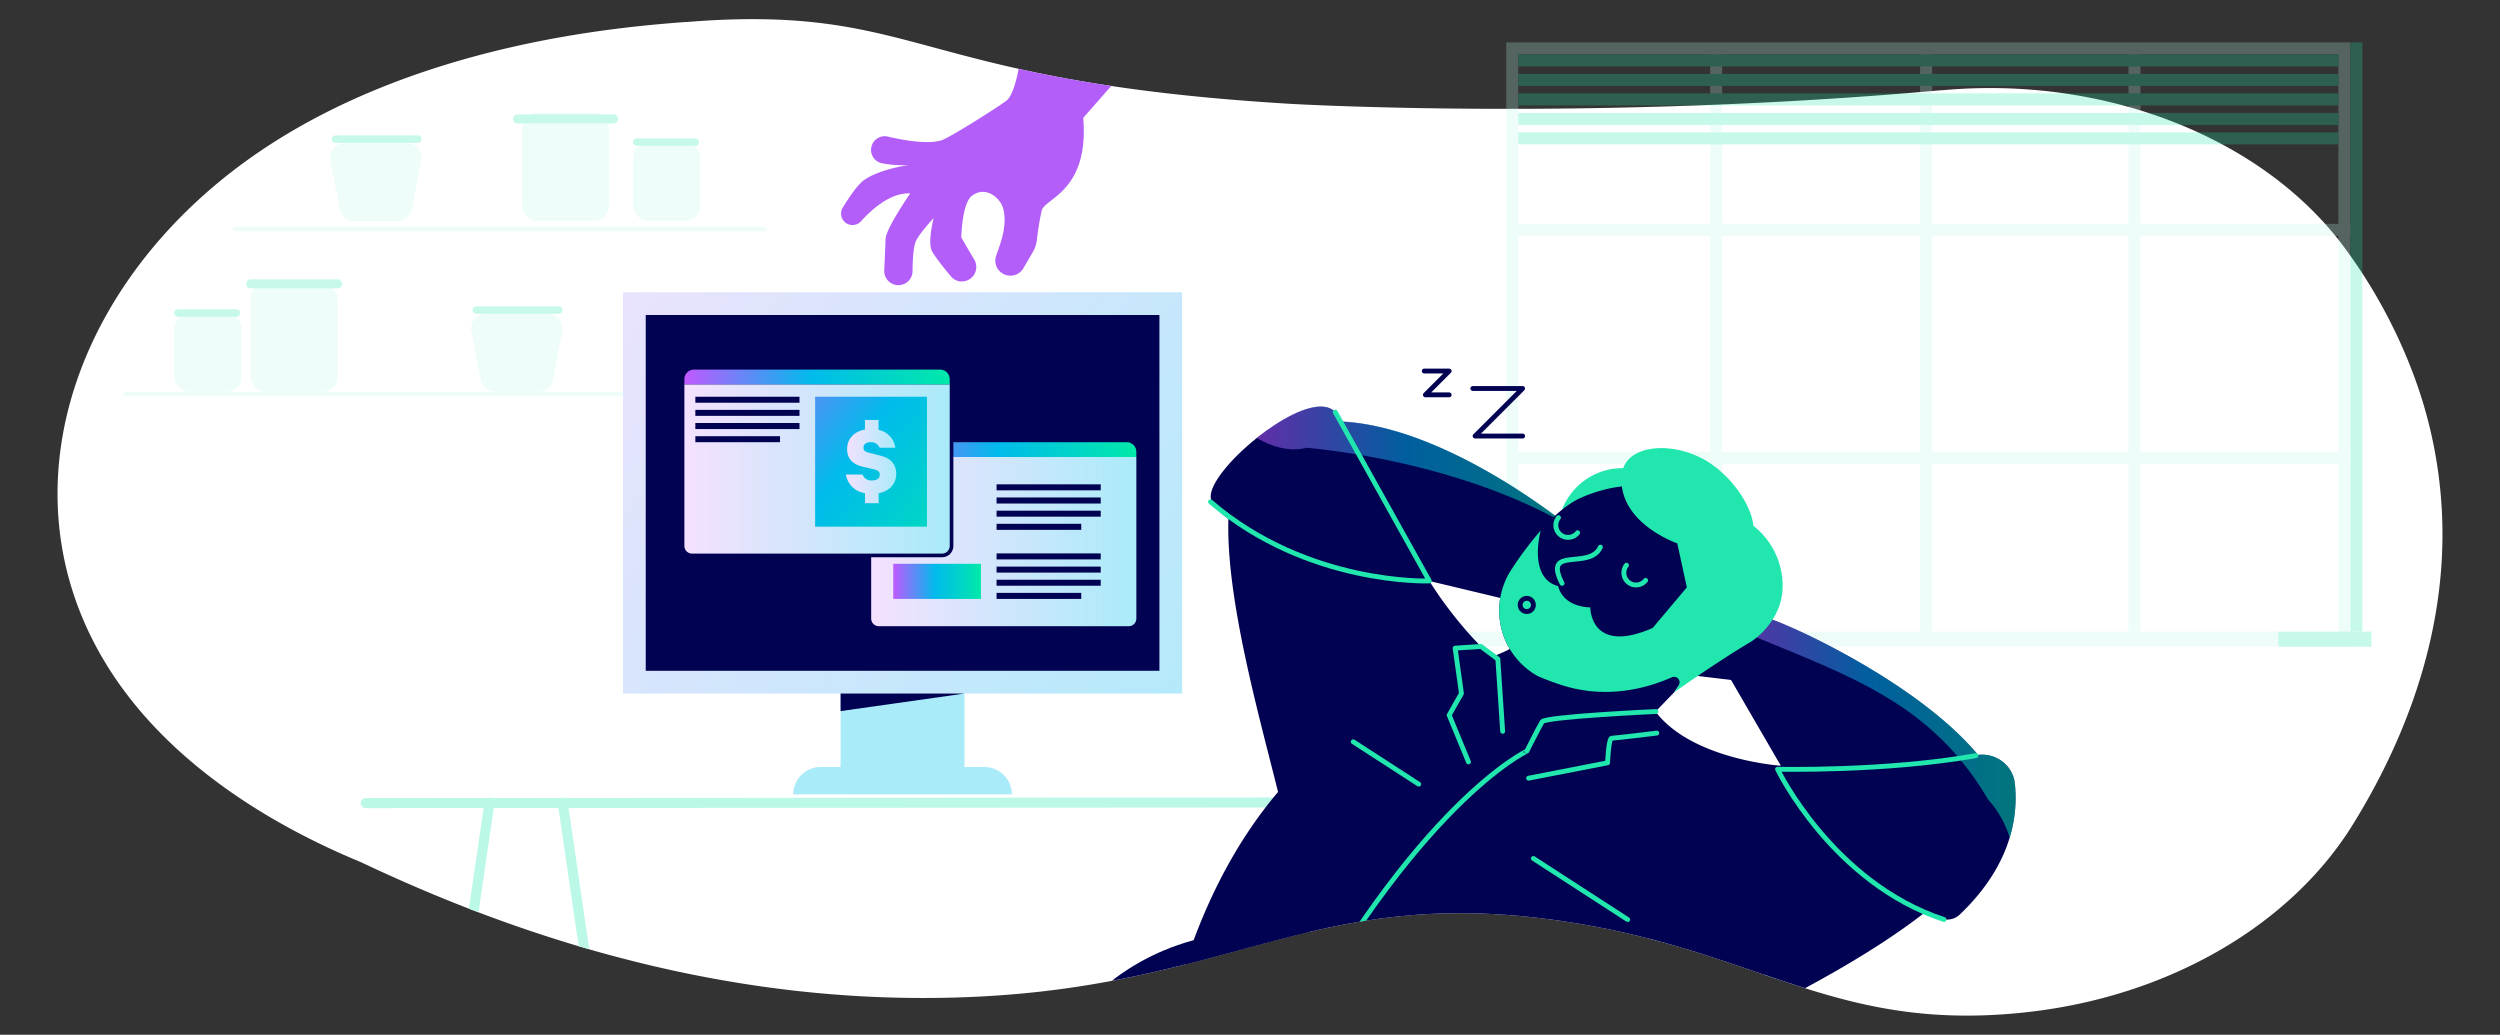 <?xml version="1.0" encoding="UTF-8"?> <svg xmlns="http://www.w3.org/2000/svg" xmlns:xlink="http://www.w3.org/1999/xlink" viewBox="0 0 841.99 348.5"><rect x="0" y="0" width="841.99" height="348.5" fill="#333333" stroke="none"/><defs><style>.cls-1,.cls-18,.cls-24,.cls-27,.cls-29,.cls-4,.cls-9{fill:none;}.cls-2{fill:#fff;}.cls-3{opacity:0.25;}.cls-24,.cls-4,.cls-9{stroke:#bcf8e7;}.cls-4{stroke-width:4.04px;}.cls-5,.cls-7{fill:#bcf8e7;}.cls-6,.cls-8{fill:#1fe6ae;}.cls-7,.cls-8{fill-rule:evenodd;}.cls-24,.cls-27,.cls-29,.cls-9{stroke-linecap:round;stroke-linejoin:round;}.cls-9{stroke-width:1.51px;}.cls-10{clip-path:url(#clip-path);}.cls-11{fill:url(#linear-gradient);}.cls-12{fill:#020252;}.cls-13{fill:url(#linear-gradient-2);}.cls-14{fill:url(#linear-gradient-3);}.cls-15{fill:url(#linear-gradient-4);}.cls-16{fill:url(#linear-gradient-5);}.cls-17{fill:url(#linear-gradient-6);}.cls-18,.cls-29{stroke:#020252;}.cls-18{stroke-miterlimit:10;stroke-width:2.46px;}.cls-19{fill:url(#linear-gradient-7);}.cls-20{fill:url(#linear-gradient-8);}.cls-21{fill:url(#linear-gradient-9);}.cls-22{fill:url(#linear-gradient-10);}.cls-23{fill:#b45ef9;}.cls-24{stroke-width:3.38px;}.cls-25,.cls-26{opacity:0.5;}.cls-25{fill:url(#linear-gradient-11);}.cls-26{fill:url(#linear-gradient-12);}.cls-27{stroke:#21e6ad;}.cls-27,.cls-29{stroke-width:1.64px;}.cls-28{fill:#21e6ad;}</style><clipPath id="clip-path"><path class="cls-1" d="M230.92,7.4c-22,1.71-92.94,7.22-147.57,46.49C20.87,98.8-1.53,174.31,41.89,232.74c23.64,31.82,60.08,49.54,79.82,57.7,82.58,39.17,149.36,46.33,195.09,45.63,96.9-1.48,123-38.63,209.52-25.83,59,8.73,85.39,31.71,135.79,31.81h.62c5.24,0,10.74-.27,16.56-.81,1.19-.11,2.38-.23,3.56-.37,47.59-5.31,88.39-29.2,109.35-62.81,14.94-24,30.37-58.29,30.41-98v-.36a153.25,153.25,0,0,0-9.19-52A175.89,175.89,0,0,0,790.3,84.33c-27.06-37.48-80.46-58.8-135.43-54l-.7.06-.38,0C536.86,40.92,435.06,35,435.06,35,319.62,28.18,311.23,6.45,253.38,6.45c-6.73,0-14.14.3-22.46,1"></path></clipPath><linearGradient id="linear-gradient" x1="172.64" y1="73.02" x2="435.51" y2="259.13" gradientUnits="userSpaceOnUse"><stop offset="0" stop-color="#f4e1ff"></stop><stop offset="1" stop-color="#aaebf9"></stop></linearGradient><linearGradient id="linear-gradient-2" x1="240.42" y1="24819.62" x2="367.63" y2="24909.68" gradientTransform="matrix(1, 0, 0, -0.18, 0, 4797.67)" xlink:href="#linear-gradient"></linearGradient><linearGradient id="linear-gradient-3" x1="231.17" y1="-52098.42" x2="379.74" y2="-51993.24" gradientTransform="translate(0 3818.26) scale(1 0.07)" xlink:href="#linear-gradient"></linearGradient><linearGradient id="linear-gradient-4" x1="293.36" y1="182.42" x2="382.72" y2="182.42" xlink:href="#linear-gradient"></linearGradient><linearGradient id="linear-gradient-5" x1="293.36" y1="49029.31" x2="382.72" y2="49029.31" gradientTransform="matrix(1, 0, 0, -0.08, 0, 4262.57)" gradientUnits="userSpaceOnUse"><stop offset="0" stop-color="#c059ff"></stop><stop offset="0.48" stop-color="#00bbec"></stop><stop offset="1" stop-color="#00e9a9"></stop></linearGradient><linearGradient id="linear-gradient-6" x1="300.84" y1="195.8" x2="330.38" y2="195.8" gradientTransform="matrix(1, 0, 0, 1, 0, 0)" xlink:href="#linear-gradient-5"></linearGradient><linearGradient id="linear-gradient-7" x1="230.5" y1="157.95" x2="319.86" y2="157.95" xlink:href="#linear-gradient"></linearGradient><linearGradient id="linear-gradient-8" x1="230.5" y1="49321.04" x2="319.86" y2="49321.04" xlink:href="#linear-gradient-5"></linearGradient><linearGradient id="linear-gradient-9" x1="244.17" y1="119.11" x2="335.56" y2="186.68" gradientTransform="matrix(1, 0, 0, 1, 0, 0)" xlink:href="#linear-gradient-5"></linearGradient><linearGradient id="linear-gradient-10" x1="284.91" y1="155.48" x2="301.81" y2="155.48" xlink:href="#linear-gradient"></linearGradient><linearGradient id="linear-gradient-11" x1="423.24" y1="156.76" x2="527.59" y2="156.76" gradientTransform="matrix(1, 0, 0, 1, 0, 0)" xlink:href="#linear-gradient-5"></linearGradient><linearGradient id="linear-gradient-12" x1="582.81" y1="243.3" x2="678.85" y2="243.3" gradientTransform="matrix(1, 0, 0, 1, 0, 0)" xlink:href="#linear-gradient-5"></linearGradient></defs><g id="Layer_4" data-name="Layer 4"><g id="Artwork_73" data-name="Artwork 73"><path class="cls-2" d="M230.92,7.4c-22,1.71-92.94,7.22-147.57,46.49C20.87,98.8-1.53,174.31,41.89,232.74c23.64,31.82,60.08,49.54,79.82,57.7,82.58,39.17,149.36,46.33,195.09,45.63,96.9-1.48,123-38.63,209.52-25.83,59,8.73,85.39,31.71,135.79,31.81h.62c5.24,0,10.74-.27,16.56-.81,1.19-.11,2.38-.23,3.56-.37,47.59-5.31,88.39-29.2,109.35-62.81,14.94-24,30.37-58.29,30.41-98v-.36a153.25,153.25,0,0,0-9.19-52A175.89,175.89,0,0,0,790.3,84.33c-27.06-37.48-80.46-58.8-135.43-54l-.7.06-.38,0C536.86,40.92,435.06,35,435.06,35,319.62,28.18,311.23,6.45,253.38,6.45c-6.73,0-14.14.3-22.46,1"></path></g><g id="Scenes_Wall_Window" data-name="Scenes/Wall/Window" class="cls-3"><g id="Scenes_Wall_Window_Large_Window_1" data-name="Scenes/Wall/Window/Large Window 1"><g id="Group-32"><rect id="Rectangle" class="cls-4" x="509.33" y="16.31" width="280.25" height="199.46"></rect><rect id="Rectangle-2" data-name="Rectangle" class="cls-5" x="494.18" y="212.74" width="304.49" height="5.05"></rect><rect id="Rectangle-3" data-name="Rectangle" class="cls-6" x="767.36" y="212.74" width="31.31" height="5.05"></rect><rect id="Rectangle-4" data-name="Rectangle" class="cls-6" x="791.6" y="14.29" width="4.04" height="198.45"></rect><rect id="Rectangle-5" data-name="Rectangle" class="cls-5" x="716.87" y="18.33" width="4.04" height="194.41"></rect><rect id="Rectangle-Copy-22" class="cls-5" x="646.68" y="18.33" width="4.04" height="194.41"></rect><rect id="Rectangle-Copy-23" class="cls-5" x="575.98" y="18.33" width="4.04" height="194.41"></rect><rect id="Rectangle-6" data-name="Rectangle" class="cls-5" x="509.84" y="152.15" width="281.77" height="4.04"></rect><rect id="Rectangle-Copy-10" class="cls-5" x="509.84" y="75.39" width="281.77" height="4.04"></rect><rect id="Rectangle-Copy-11" class="cls-6" x="511.35" y="18.33" width="276.21" height="4.04"></rect><rect id="Rectangle-Copy-11-2" data-name="Rectangle-Copy-11" class="cls-6" x="511.35" y="24.9" width="276.21" height="4.04"></rect><rect id="Rectangle-Copy-11-3" data-name="Rectangle-Copy-11" class="cls-6" x="511.35" y="31.46" width="276.21" height="4.04"></rect><rect id="Rectangle-Copy-11-4" data-name="Rectangle-Copy-11" class="cls-6" x="511.35" y="38.03" width="276.21" height="4.04"></rect><rect id="Rectangle-Copy-11-5" data-name="Rectangle-Copy-11" class="cls-6" x="511.35" y="44.59" width="276.21" height="4.04"></rect></g></g></g><g id="Scenes_Wall_Shelves" data-name="Scenes/Wall/Shelves" class="cls-3"><g id="Scenes_Wall_Shelves_Containers_2" data-name="Scenes/Wall/Shelves/Containers 2"><g id="Group-7"><rect id="Rectangle-Copy-5" class="cls-5" x="213.19" y="48.12" width="22.72" height="26.26" rx="5.05"></rect><path id="Rectangle-Copy-10-2" data-name="Rectangle-Copy-10" class="cls-7" d="M116.3,48.12h20.59a5.06,5.06,0,0,1,5.05,5.05,5.2,5.2,0,0,1-.09,1l-3.11,16.16a5,5,0,0,1-5,4.09H119.4a5.06,5.06,0,0,1-5-4.09l-3.1-16.16a5,5,0,0,1,4-5.91A5.21,5.21,0,0,1,116.3,48.12Z"></path><rect id="Rectangle-Copy-6" class="cls-5" x="175.83" y="38.03" width="29.29" height="36.36" rx="5.05"></rect><path id="Rectangle-Copy-8" class="cls-8" d="M174.31,38.53h32.32a1.51,1.51,0,0,1,1.51,1.52h0a1.51,1.51,0,0,1-1.51,1.51H174.31a1.52,1.52,0,0,1-1.51-1.51h0A1.52,1.52,0,0,1,174.31,38.53Z"></path><path id="Rectangle-Copy-11-6" data-name="Rectangle-Copy-11" class="cls-8" d="M113,45.6h27.77A1.26,1.26,0,0,1,142,46.86h0a1.25,1.25,0,0,1-1.26,1.26H113a1.25,1.25,0,0,1-1.26-1.26h0A1.26,1.26,0,0,1,113,45.6Z"></path><path id="Rectangle-Copy-9" class="cls-8" d="M214.46,46.61h19.69a1.26,1.26,0,0,1,1.26,1.26h0a1.25,1.25,0,0,1-1.26,1.26H214.46a1.26,1.26,0,0,1-1.27-1.26h0A1.27,1.27,0,0,1,214.46,46.61Z"></path><line id="Line" class="cls-9" x1="257.38" y1="77.16" x2="79.13" y2="77.16"></line><g id="Group-6"><path id="Rectangle-Copy-13" class="cls-7" d="M42.27,132H211.43a.76.76,0,0,1,.75.76h0a.76.76,0,0,1-.75.75H42.27a.76.76,0,0,1-.76-.75h0A.76.76,0,0,1,42.27,132Z"></path><g id="Group"><rect id="Rectangle-Copy-14" class="cls-5" x="58.68" y="105.69" width="22.72" height="26.26" rx="5.05"></rect><path id="Rectangle-Copy-19" class="cls-8" d="M59.94,104.18H79.63a1.25,1.25,0,0,1,1.26,1.26h0a1.25,1.25,0,0,1-1.26,1.26H59.94a1.25,1.25,0,0,1-1.26-1.26h0A1.25,1.25,0,0,1,59.94,104.18Z"></path></g><g id="Group-4"><path id="Rectangle-Copy-15" class="cls-7" d="M163.76,105.69h20.6a5.05,5.05,0,0,1,5,6l-3.11,16.16a5.06,5.06,0,0,1-5,4.1H166.87a5.06,5.06,0,0,1-5-4.1l-3.11-16.16a5,5,0,0,1,5-6Z"></path><path id="Rectangle-Copy-18" class="cls-8" d="M160.43,103.17H188.2a1.25,1.25,0,0,1,1.26,1.26h0a1.25,1.25,0,0,1-1.26,1.26H160.43a1.26,1.26,0,0,1-1.27-1.26h0A1.26,1.26,0,0,1,160.43,103.17Z"></path></g><g id="Group-2"><rect id="Rectangle-Copy-16" class="cls-5" x="84.43" y="95.59" width="29.29" height="36.36" rx="5.05"></rect><path id="Rectangle-Copy-17" class="cls-8" d="M84.43,94.08h29.29a1.51,1.51,0,0,1,1.51,1.51h0a1.52,1.52,0,0,1-1.51,1.52H84.43a1.52,1.52,0,0,1-1.52-1.52h0A1.51,1.51,0,0,1,84.43,94.08Z"></path></g></g></g></g></g><g class="cls-10"><rect class="cls-11" x="209.82" y="98.44" width="188.31" height="135.14"></rect><rect class="cls-12" x="244.06" y="79.5" width="119.84" height="173.01" transform="translate(469.99 -137.97) rotate(90)"></rect><rect class="cls-13" x="283.11" y="233.58" width="41.74" height="24.74"></rect><path class="cls-14" d="M276.41,258.32h55.14a9.23,9.23,0,0,1,9.23,9.23v0a0,0,0,0,1,0,0h-73.6a0,0,0,0,1,0,0v0A9.23,9.23,0,0,1,276.41,258.32Z"></path><polygon class="cls-12" points="324.85 233.58 283.11 239.49 283.11 233.58 324.85 233.58"></polygon><path class="cls-15" d="M293.36,153.91h89.36a0,0,0,0,1,0,0v54.41a2.59,2.59,0,0,1-2.59,2.59H296a2.59,2.59,0,0,1-2.59-2.59V153.91A0,0,0,0,1,293.36,153.91Z"></path><path class="cls-16" d="M296.61,148.93h82.86a3.25,3.25,0,0,1,3.25,3.25v1.73a0,0,0,0,1,0,0H293.36a0,0,0,0,1,0,0v-1.73A3.25,3.25,0,0,1,296.61,148.93Z"></path><rect class="cls-12" x="335.64" y="163.12" width="35.08" height="2.03"></rect><rect class="cls-12" x="335.64" y="167.55" width="35.08" height="2.03"></rect><rect class="cls-12" x="335.64" y="171.98" width="35.08" height="2.03"></rect><rect class="cls-12" x="335.64" y="176.42" width="28.52" height="2.03"></rect><rect class="cls-12" x="335.64" y="186.38" width="35.08" height="2.03"></rect><rect class="cls-12" x="335.64" y="190.82" width="35.08" height="2.03"></rect><rect class="cls-12" x="335.64" y="195.25" width="35.08" height="2.03"></rect><rect class="cls-12" x="335.64" y="199.68" width="28.52" height="2.03"></rect><rect class="cls-17" x="300.84" y="189.89" width="29.54" height="11.82"></rect><path class="cls-18" d="M293.36,186.45h23.93a2.57,2.57,0,0,0,2.57-2.56v-35"></path><path class="cls-19" d="M230.5,129.45h89.36a0,0,0,0,1,0,0v54.41a2.59,2.59,0,0,1-2.59,2.59H233.09a2.59,2.59,0,0,1-2.59-2.59V129.45A0,0,0,0,1,230.5,129.45Z"></path><path class="cls-20" d="M233.75,124.47h82.86a3.25,3.25,0,0,1,3.25,3.25v1.73a0,0,0,0,1,0,0H230.5a0,0,0,0,1,0,0v-1.73A3.25,3.25,0,0,1,233.75,124.47Z"></path><rect class="cls-12" x="234.19" y="133.61" width="35.08" height="2.03"></rect><rect class="cls-12" x="234.19" y="138.04" width="35.08" height="2.03"></rect><rect class="cls-12" x="234.19" y="142.47" width="35.08" height="2.03"></rect><rect class="cls-12" x="234.19" y="146.9" width="28.52" height="2.03"></rect><rect class="cls-21" x="274.53" y="133.61" width="37.66" height="43.76"></rect><path class="cls-22" d="M291.32,166.08a7.49,7.49,0,0,1-6.41-6.27h5.59a3.09,3.09,0,0,0,3.26,2c1.5,0,2.54-.71,2.54-1.89s-.68-1.54-2.15-1.9l-3.54-.82c-2.94-.72-5.3-2.29-5.3-6,0-3.44,2.4-5.91,6-6.52v-3.25h4.59v3.36a7.06,7.06,0,0,1,5.65,6h-5.3a3.06,3.06,0,0,0-3-1.86c-1.47,0-2.43.71-2.43,1.79s.6,1.43,1.71,1.72l3.91,1c3.5.86,5.4,2.83,5.4,6.16,0,3.54-2.43,5.84-5.9,6.51v3.37h-4.59Z"></path><path class="cls-23" d="M344.47,13.5s-1.56,17.5-5.56,20.44-19.18,12.45-21.73,13.28C312.4,48.76,303.86,47.15,299,46a4.56,4.56,0,0,0-5.21,2.58h0A4.56,4.56,0,0,0,297.15,55a35.58,35.58,0,0,0,9.09.56s-9.6,1.25-15.11,5c-2.28,1.55-5.35,6.18-7.31,9.38A3.87,3.87,0,0,0,285,75.16h0a3.89,3.89,0,0,0,5-.65c3.25-3.63,9.78-9.74,16.56-9.36,0,0-8.24,11.9-8.32,15.44,0,1.39-.25,6.38-.43,10.43A4.76,4.76,0,0,0,303.18,96h0a4.76,4.76,0,0,0,4.17-4.69c0-3.57.26-8.43,1.22-10.3,1.46-2.86,5.88-7.56,5.88-7.56s-2,7.73-.7,10.83c.68,1.63,4.12,5.92,6.54,8.83a4.73,4.73,0,0,0,5.74,1.2l.1-.05a4.84,4.84,0,0,0,2-6.8c-2-3.39-4.37-7.47-4.37-7.47s.19-11.37,3.53-14,7.09-1.18,9.38,1.82,2,8.4.51,13.35c-.53,1.71-1.11,3.38-1.65,4.85a5.09,5.09,0,0,0,3.31,6.63h0a5.08,5.08,0,0,0,5.84-2.31l3.16-5.41a10.62,10.62,0,0,0,1.39-4.16,91.07,91.07,0,0,1,1.6-9.79c1-4.27,16.06-6.43,14-31.28l14.69-16.72Z"></path><line id="Path-47-Copy" class="cls-24" x1="164.86" y1="270.31" x2="138.18" y2="452.7"></line><line id="Path-47-Copy-2" class="cls-24" x1="189.52" y1="270.31" x2="216.2" y2="452.7"></line><line id="Path-47" class="cls-24" x1="564.09" y1="270.31" x2="537.4" y2="452.7"></line><line id="Path-47-Copy-3" class="cls-24" x1="587.73" y1="270.31" x2="614.41" y2="452.7"></line><line id="Path-46" class="cls-24" x1="628.93" y1="270.15" x2="123.15" y2="270.48"></line><path class="cls-12" d="M354.45,355.08C343.13,379,342.29,407.46,346.2,444h279v-7.6c0-67.7-59.17-122.58-132.16-122.58H423.36C393.65,313.84,366.41,329.86,354.45,355.08Z"></path><path class="cls-12" d="M673.84,266.06a4.09,4.09,0,0,0-.36-.84,54.56,54.56,0,0,0-7.25-10.94c-20.58-24.72-65-44.83-72.67-46.7a6.15,6.15,0,0,1-1.88-.91,15.1,15.1,0,0,1-2.52-2.2l-5.75,3.6L560.72,222.3,512,216.07c-11.39,12.39-98.3,12.91-122,145.6l124.14,74.44,30.94-44.83c11.2-18.77,26.59-39.75,46-49.69,12.53-6.41,37.57-19,56.93-34.06,13-10.08,23.43-21.25,25.79-32.34A20.83,20.83,0,0,0,673.84,266.06ZM557.58,239.67l6.31-6.54,4.14-5.91L583,229l16.77,28.89S569.88,255.9,557.58,239.67Z"></path><path class="cls-12" d="M482.1,195.84l-.71-.17.1.16c1.31,2.12,15.44,24.55,33.31,34.57,0,0-23.79,23-25.35,23.52s-55.4,32.16-55.4,32.16c.62-11.95-21.56-74.39-20.32-111.32.36-10.88,2.76-19.54,8.37-24a36.34,36.34,0,0,1,3-2.2c7.9-5.2,17-7,26.36-6.59,29,1.24,61.33,23.5,72.65,32,1.19.89,2.34,1.77,3.45,2.67a141.41,141.41,0,0,1,25.06,25.54L537.11,209Z"></path><path class="cls-12" d="M482.21,195.84h-.72c-21.7-.22-52.9-11-66.73-20.35-.36-.24-.7-.47-1-.72-3.67-2.63-5.89-5.14-6-7.26-.32-4.56,6.87-13.12,15.53-20,1.87-1.49,3.81-2.91,5.76-4.19,8.41-5.55,16.95-8.58,20.72-4.49v0l1.77,3.12,5.33,9.36h0l1.07,1.9Z"></path><path class="cls-25" d="M527.59,176.62c-24-13.77-51.91-20.39-69.68-23.43-10.55-1.81-17.52-2.36-18-2.39h0c-3.74,1.11-9.12.61-14.8-2.28-.62-.32-1.26-.67-1.89-1.05,1.87-1.49,3.81-2.91,5.76-4.19,8.41-5.55,16.95-8.58,20.72-4.49v0l1.77,3.12c29,1.24,61.33,23.5,72.65,32C525.33,174.84,526.48,175.72,527.59,176.62Z"></path><path class="cls-12" d="M676.85,282.14c-2.43,8-7.42,16.95-16.83,25.9-1.74,1.66-4.09,2-6.86,1.42a19.19,19.19,0,0,1-3.08-1c-.66-.28-1.34-.59-2-.94C628.92,297.77,598.68,259,598.68,259s30.7.3,55.8-2.89c1.8-.22,3.57-.46,5.3-.74,1.94-.29,3.83-.62,5.65-1a7,7,0,0,1,.8-.12,10.88,10.88,0,0,1,2.13-.06,11.13,11.13,0,0,1,7.42,3.55l.11.1a10.71,10.71,0,0,1,2.19,3.72l.08.23a11.35,11.35,0,0,1,.45,2.19A45.93,45.93,0,0,1,676.85,282.14Z"></path><path class="cls-26" d="M676.85,282.14a32.21,32.21,0,0,0-3-6.95,33.53,33.53,0,0,0-4.34-6l0,0a98.41,98.41,0,0,0-9.7-13.82c-19-22.61-44.42-30.67-77-44.32,0,0,.22-1.15.6-3l5.75-3.6a15.1,15.1,0,0,0,2.52,2.2,6.15,6.15,0,0,0,1.88.91c7.71,1.87,52.09,22,72.67,46.7a10.88,10.88,0,0,1,2.13-.06,11.13,11.13,0,0,1,7.42,3.55l.11.1a10.71,10.71,0,0,1,2.19,3.72.63.63,0,0,0,.08.23,11.35,11.35,0,0,1,.45,2.19A45.93,45.93,0,0,1,676.85,282.14Z"></path><path class="cls-27" d="M557.72,239.63s-37.29,1.73-38.33,3.46-5.18,9.91-5.18,9.91S477,270.32,431.44,356"></path><polyline class="cls-27" points="506.09 246.31 504.47 221.97 498.78 217.72 490.08 218.29 492.21 233.55 488.07 240.84 494.58 256.6"></polyline><path class="cls-27" d="M514.83,262.09l26.59-5.18s.35-8.28,1.38-8.28S558,246.9,558,246.9"></path><path class="cls-27" d="M654.74,309.7c-37.73-12.44-56.06-50.62-56.06-50.62s36.33.84,66.75-4.58"></path><path class="cls-27" d="M449.71,138.81l31.68,56.86s-41,1.53-73.69-26.66"></path><path class="cls-28" d="M526.08,171.67a21.83,21.83,0,0,1,20.63-14l0,8.69Z"></path><polyline class="cls-12" points="569.26 224.82 569.26 224.83 563.89 233.14"></polyline><path class="cls-12" d="M526.56,230.91l-3.9-1.2a25.64,25.64,0,0,1-4.74-2,25.24,25.24,0,0,1-8.78-36.05,119.13,119.13,0,0,1,9.78-13v0c4.32-4.91,8.86-8.89,13.39-10.94a47.46,47.46,0,0,1,13.92-3.9c16.51-2,33.48,5,36.1,25.84,1.93,15.27-2.55,24.54-6.78,29.7a21.84,21.84,0,0,1-6.3,5.47"></path><path class="cls-27" d="M524.89,174.34a4.1,4.1,0,0,0,6.44,5.09"></path><path class="cls-27" d="M547.8,190.37a4.1,4.1,0,1,0,6.44,5.09"></path><path class="cls-27" d="M539,184.27c-3.6,7.93-19.48-.66-12.9,12.2"></path><path class="cls-28" d="M589.35,216.35c-11.08,6.56-25.46,16.79-25.46,16.79l1.48-2.3a1.86,1.86,0,0,0-2.32-2.72c-7.58,3.37-21.27,7.51-36.49,2.79a83.22,83.22,0,0,1-8.64-3.2,25.24,25.24,0,0,1-8.78-36.05,119.13,119.13,0,0,1,9.78-13c-.14.49-4.34,16,5.89,18.77,0,0,1,6.72,10.8,7.15,0,0-.09,16.13,21,6.92l11.51-13.67L564.9,183s-17-5.81-18.66-19.21a17.35,17.35,0,0,1,0-4.14c1-9.2,14.84-11.32,26.62-5.45,9.16,4.57,16.91,15.25,17.68,22.9a25.64,25.64,0,0,1,9.81,19C601,207.74,592.06,214.75,589.35,216.35Z"></path><circle class="cls-29" cx="514.21" cy="203.74" r="2.23"></circle><polyline class="cls-29" points="496.04 130.84 512.82 130.84 496.8 146.86 512.82 146.86"></polyline><polyline class="cls-29" points="479.68 124.97 488.07 124.97 480.06 132.98 488.07 132.98"></polyline><line class="cls-27" x1="516.44" y1="289.13" x2="548.2" y2="309.7"></line><line class="cls-27" x1="455.77" y1="249.83" x2="477.81" y2="264.1"></line></g></g></svg> 